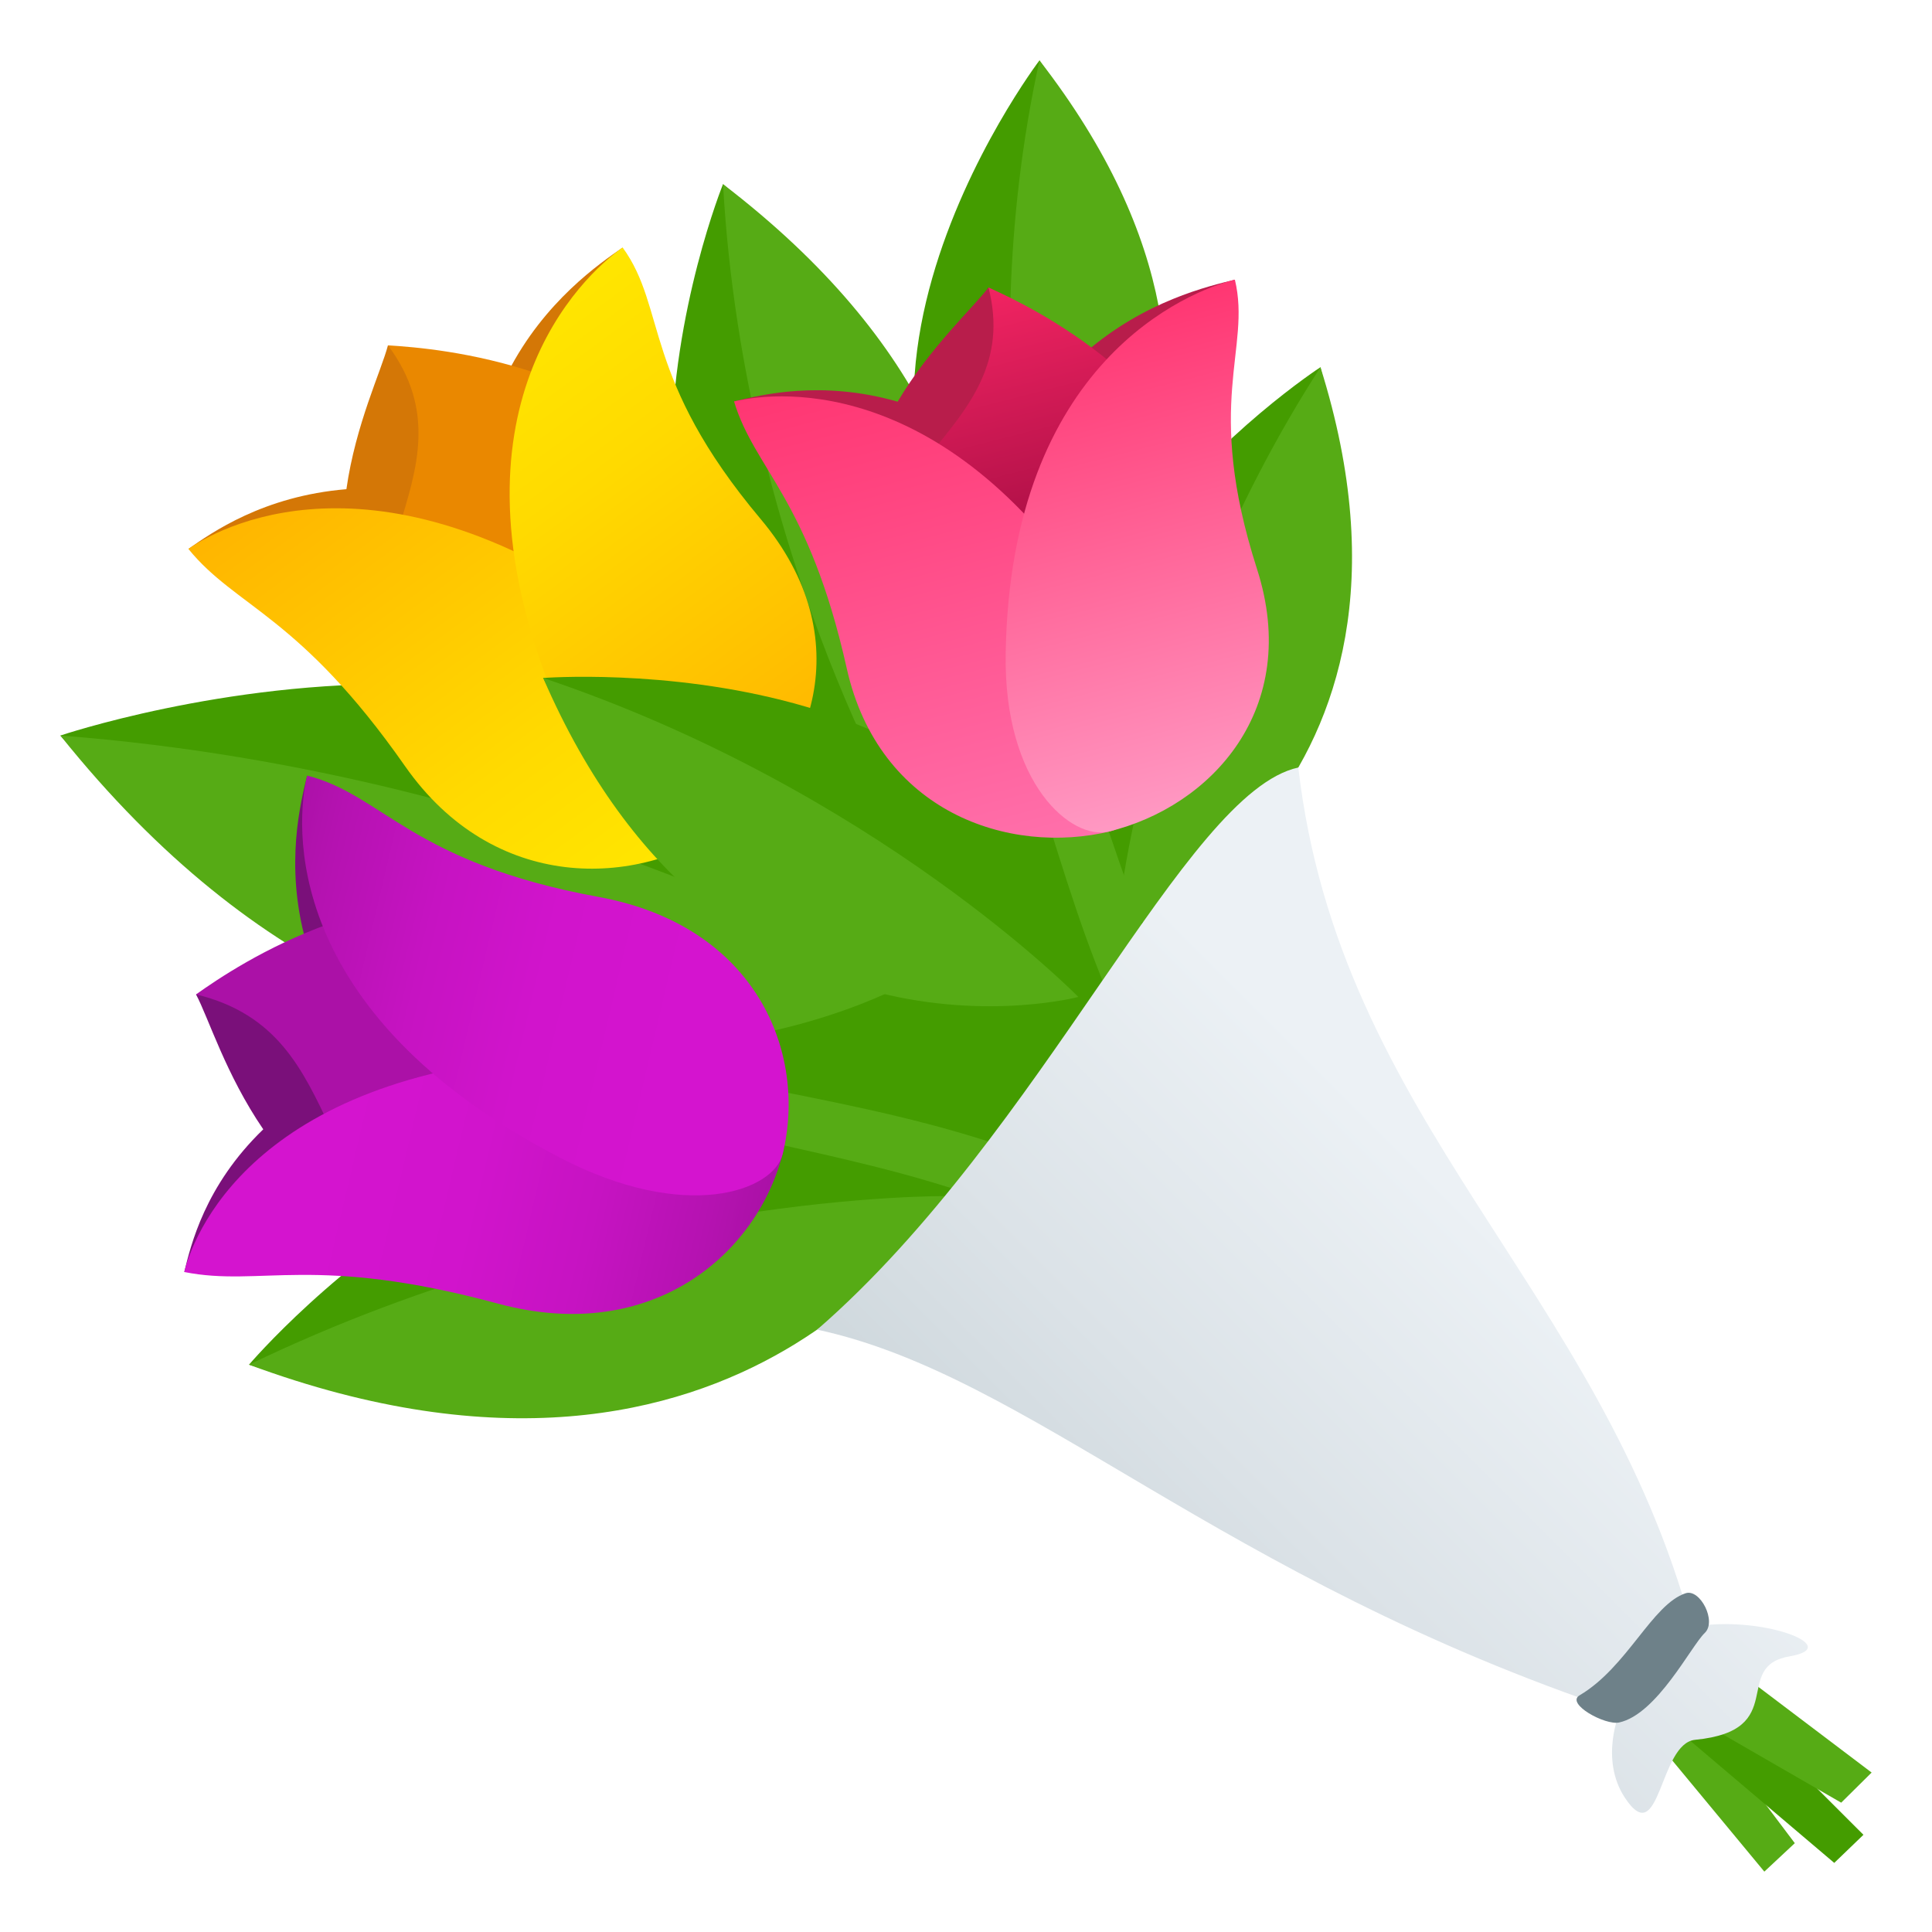 <?xml version="1.0" encoding="utf-8"?>
<!-- Generator: Adobe Illustrator 15.0.0, SVG Export Plug-In . SVG Version: 6.00 Build 0)  -->
<!DOCTYPE svg PUBLIC "-//W3C//DTD SVG 1.1//EN" "http://www.w3.org/Graphics/SVG/1.1/DTD/svg11.dtd">
<svg version="1.1" id="Layer_1" xmlns:x="http://ns.adobe.com/Extensibility/1.0/" xmlns:i="http://ns.adobe.com/AdobeIllustrator/10.0/" xmlns:graph="http://ns.adobe.com/Graphs/1.0/"
	 xmlns="http://www.w3.org/2000/svg" xmlns:xlink="http://www.w3.org/1999/xlink" xmlns:a="http://ns.adobe.com/AdobeSVGViewerExtensions/3.0/"
	 x="0px" y="0px" width="64px" height="64px" viewBox="0 0 64 64" enable-background="new 0 0 64 64" xml:space="preserve">
<polygon fill="#449C00" points="49.645,49.267 17.256,39.427 38.409,19.544 "/>
<polygon fill="#56AB15" points="54.374,54.313 53.074,55.513 58.446,62 59.455,61.057 "/>
<polygon fill="#449C00" points="61.729,60.78 60.762,61.711 53.221,55.315 54.809,53.867 "/>
<polygon fill="#56AB15" points="53.411,55.342 60.992,59.716 62,58.718 55.211,53.583 "/>
<path fill="#449C00" d="M31.362,39.623c-11.425-8.2-23.113,5.584-23.113,5.584C24.558,50.272,31.362,39.623,31.362,39.623z"/>
<path fill="#56AB15" d="M8.249,45.207L8.249,45.207c16.567,6.129,23.113-5.584,23.113-5.584S20.132,39.479,8.249,45.207z"/>
<path fill="#449C00" d="M29.977,32.604C23.551,17.081,2,24.366,2,24.366C15.661,39.586,29.977,32.604,29.977,32.604z"/>
<path fill="#56AB15" d="M2,24.366L2,24.366c13.214,16.495,27.977,8.238,27.977,8.238S18.307,25.613,2,24.366z"/>
<path fill="#449C00" d="M30.389,27.967C17.239,22.644,23.951,6.1,23.951,6.1C36.687,17.021,30.389,27.967,30.389,27.967z"/>
<path fill="#56AB15" d="M23.951,6.1L23.951,6.1c13.841,10.604,6.438,21.867,6.438,21.867S24.663,18.769,23.951,6.1z"/>
<path fill="#D47706" d="M16.822,12.34c-1.213-0.138-2.505-0.29-3.971-0.9c-0.22,0.845-1.07,2.612-1.376,4.765
	c-2.758,0.228-4.469,1.446-5.229,1.975c9.673,3.739,15.698,0.591,14.372-9.975C19.887,8.714,18.031,9.974,16.822,12.34z"/>
<path fill="#EA8800" d="M13.829,23.829c3.572,4.654,13.818-2.461,10.254-7.112c-3.575-4.653-9.444-5.168-11.231-5.277
	C16.069,15.758,10.259,19.178,13.829,23.829z"/>
<linearGradient id="SVGID_1_" gradientUnits="userSpaceOnUse" x1="-258.211" y1="93.995" x2="-258.211" y2="76.074" gradientTransform="matrix(-0.808 0.59 0.59 0.808 -242.707 105.693)">
	<stop  offset="0" style="stop-color:#FFE600"/>
	<stop  offset="0.326" style="stop-color:#FFDA00"/>
	<stop  offset="0.913" style="stop-color:#FFBA00"/>
	<stop  offset="1" style="stop-color:#FFB500"/>
	<a:midPointStop  offset="0" style="stop-color:#FFE600"/>
	<a:midPointStop  offset="0.576" style="stop-color:#FFE600"/>
	<a:midPointStop  offset="1" style="stop-color:#FFB500"/>
</linearGradient>
<path fill="url(#SVGID_1_)" d="M21.29,20.874c3.732,2.819,3.799,5.781,2.741,6.513c-2.93,2.036-7.671,2.198-10.614-2.008
	c-3.498-5.002-5.595-5.25-7.176-7.195C7.567,17.261,13.009,14.619,21.29,20.874z"/>
<linearGradient id="SVGID_2_" gradientUnits="userSpaceOnUse" x1="394.793" y1="93.998" x2="394.793" y2="76.487" gradientTransform="matrix(0.808 -0.59 0.59 0.808 -347.783 182.379)">
	<stop  offset="0" style="stop-color:#FFB500"/>
	<stop  offset="0.087" style="stop-color:#FFBA00"/>
	<stop  offset="0.674" style="stop-color:#FFDA00"/>
	<stop  offset="1" style="stop-color:#FFE600"/>
	<a:midPointStop  offset="0" style="stop-color:#FFB500"/>
	<a:midPointStop  offset="0.424" style="stop-color:#FFB500"/>
	<a:midPointStop  offset="1" style="stop-color:#FFE600"/>
</linearGradient>
<path fill="url(#SVGID_2_)" d="M18.291,22.957c1.688,4.24,4.628,5.205,5.686,4.471c2.93-2.033,4.541-6.279,1.225-10.229
	c-3.943-4.691-3.105-6.976-4.576-9C19.298,9.122,14.549,13.552,18.291,22.957z"/>
<path fill="#449C00" d="M36.968,30.994c-6.73-10.048,6.774-18.83,6.774-18.83C47.238,26.063,36.968,30.994,36.968,30.994z"/>
<path fill="#56AB15" d="M43.742,12.164L43.742,12.164c4.456,14.189-6.774,18.83-6.774,18.83S37.633,21.646,43.742,12.164z"/>
<path fill="#449C00" d="M34.75,21.901C24.851,14.614,34.434,2,34.434,2C42.665,13.951,34.75,21.901,34.75,21.901z"/>
<path fill="#56AB15" d="M34.434,2L34.434,2c9.237,11.917,0.316,19.901,0.316,19.901S32.053,12.891,34.434,2z"/>
<path fill="#449C00" d="M35.721,33.025c-1.425-11.834-17.727-10.566-17.727-10.566C24.479,35.354,35.721,33.025,35.721,33.025z"/>
<path fill="#56AB15" d="M17.994,22.459L17.994,22.459c5.925,13.696,17.727,10.566,17.727,10.566S29.018,26.166,17.994,22.459z"/>
<path fill="#56AB15" d="M12.454,30.933c7.645,9.305,17.558,4.632,28.123,13.277l1.658-0.92
	C32.418,34.099,20.84,38.074,12.454,30.933z"/>
<path fill="#56AB15" d="M28.213,15.137c10.399,6.478,6.268,16.212,16.205,25.499l-0.839,1.64
	C33.129,33.735,36.394,22.488,28.213,15.137z"/>
<path fill="#7A107A" d="M10.13,31.18c-1.016,0.645-2.101,1.323-3.636,1.762c0.415,0.777,0.98,2.644,2.227,4.468
	c-1.94,1.872-2.401,3.849-2.616,4.722c9.915-3.117,12.329-9.221,4.07-16.433C9.967,26.541,9.425,28.638,10.13,31.18z"/>
<path fill="#AB11A7" d="M15.743,41.752c5.911,1.337,8.811-10.383,2.905-11.718c-5.906-1.335-10.72,1.89-12.154,2.907
	C11.904,34.241,9.837,40.417,15.743,41.752z"/>
<linearGradient id="SVGID_3_" gradientUnits="userSpaceOnUse" x1="-583.851" y1="324.36" x2="-583.851" y2="305.973" gradientTransform="matrix(-0.23 0.973 0.973 0.23 -424.893 534.702)">
	<stop  offset="0" style="stop-color:#AB11A7"/>
	<stop  offset="0.091" style="stop-color:#B512B1"/>
	<stop  offset="0.294" style="stop-color:#C613C2"/>
	<stop  offset="0.515" style="stop-color:#D114CC"/>
	<stop  offset="0.782" style="stop-color:#D414CF"/>
	<a:midPointStop  offset="0" style="stop-color:#AB11A7"/>
	<a:midPointStop  offset="0.256" style="stop-color:#AB11A7"/>
	<a:midPointStop  offset="0.782" style="stop-color:#D414CF"/>
</linearGradient>
<path fill="url(#SVGID_3_)" d="M19.384,34.913c4.771-0.157,6.854,2.052,6.554,3.257c-0.827,3.354-4.318,6.396-9.44,5.015
	c-6.092-1.647-7.855-0.543-10.394-1.048C6.479,40.619,8.798,35.261,19.384,34.913z"/>
<linearGradient id="SVGID_4_" gradientUnits="userSpaceOnUse" x1="720.223" y1="324.364" x2="720.223" y2="306.149" gradientTransform="matrix(0.23 -0.973 0.973 0.23 -454.852 661.289)">
	<stop  offset="0.218" style="stop-color:#D414CF"/>
	<stop  offset="0.485" style="stop-color:#D114CC"/>
	<stop  offset="0.706" style="stop-color:#C613C2"/>
	<stop  offset="0.909" style="stop-color:#B512B1"/>
	<stop  offset="1" style="stop-color:#AB11A7"/>
	<a:midPointStop  offset="0.218" style="stop-color:#D414CF"/>
	<a:midPointStop  offset="0.744" style="stop-color:#D414CF"/>
	<a:midPointStop  offset="1" style="stop-color:#AB11A7"/>
</linearGradient>
<path fill="url(#SVGID_4_)" d="M18.535,38.342c4.192,2.182,7.087,1.105,7.39-0.105c0.827-3.351-0.862-7.567-6.093-8.524
	c-6.215-1.138-7.147-3.387-9.656-4.02C9.802,27.211,9.235,33.501,18.535,38.342z"/>
<path fill="#B81D4B" d="M35.96,11.671c-1.035-0.537-2.134-1.108-3.215-2.147c-0.514,0.678-1.932,1.969-3.009,3.782
	c-2.55-0.729-4.536-0.22-5.416-0.01c7.259,6.612,13.824,5.841,16.582-4.029C40.052,9.473,37.924,9.967,35.96,11.671z"/>
<linearGradient id="SVGID_5_" gradientUnits="userSpaceOnUse" x1="-46.998" y1="-36.249" x2="-46.998" y2="-50.584" gradientTransform="matrix(-0.969 0.249 0.249 0.969 -0.541 70.317)">
	<stop  offset="0" style="stop-color:#7A0032"/>
	<stop  offset="0.14" style="stop-color:#8B0539"/>
	<stop  offset="1" style="stop-color:#F22462"/>
	<a:midPointStop  offset="0" style="stop-color:#7A0032"/>
	<a:midPointStop  offset="0.491" style="stop-color:#7A0032"/>
	<a:midPointStop  offset="1" style="stop-color:#F22462"/>
</linearGradient>
<path fill="url(#SVGID_5_)" d="M28.997,20.903c1.459,5.362,13.277,2.486,11.819-2.874c-1.458-5.357-6.513-7.803-8.071-8.506
	C34.013,14.464,27.538,15.547,28.997,20.903z"/>
<linearGradient id="SVGID_6_" gradientUnits="userSpaceOnUse" x1="-56.429" y1="-32.13" x2="-56.429" y2="-49.027" gradientTransform="matrix(-0.969 0.249 0.249 0.969 -12.961 73.51)">
	<stop  offset="0" style="stop-color:#FF70AB"/>
	<stop  offset="1" style="stop-color:#FF3672"/>
	<a:midPointStop  offset="0" style="stop-color:#FF70AB"/>
	<a:midPointStop  offset="0.491" style="stop-color:#FF70AB"/>
	<a:midPointStop  offset="1" style="stop-color:#FF3672"/>
</linearGradient>
<path fill="url(#SVGID_6_)" d="M36.773,20.795c2.286,3.778,1.241,6.441,0.026,6.739c-3.383,0.821-7.684-0.64-8.748-5.388
	c-1.262-5.644-3.049-6.576-3.735-8.848C25.851,12.93,31.699,12.414,36.773,20.795z"/>
<linearGradient id="SVGID_7_" gradientUnits="userSpaceOnUse" x1="192.85" y1="-32.136" x2="192.85" y2="-48.802" gradientTransform="matrix(0.969 -0.249 0.249 0.969 -138.942 105.918)">
	<stop  offset="0" style="stop-color:#FF99C3"/>
	<stop  offset="1" style="stop-color:#FF3672"/>
	<a:midPointStop  offset="0" style="stop-color:#FF99C3"/>
	<a:midPointStop  offset="0.491" style="stop-color:#FF99C3"/>
	<a:midPointStop  offset="1" style="stop-color:#FF3672"/>
</linearGradient>
<path fill="url(#SVGID_7_)" d="M33.315,21.637c-0.076,4.351,2.196,6.208,3.412,5.909c3.383-0.818,6.407-4.062,4.911-8.703
	c-1.77-5.521-0.177-7.274-0.731-9.579C39.378,9.64,33.474,11.984,33.315,21.637z"/>
<linearGradient id="SVGID_8_" gradientUnits="userSpaceOnUse" x1="430.071" y1="218.975" x2="454.508" y2="218.975" gradientTransform="matrix(0.707 -0.707 0.707 0.707 -421.81 203.378)">
	<stop  offset="0" style="stop-color:#CFD8DD"/>
	<stop  offset="0.265" style="stop-color:#DBE2E7"/>
	<stop  offset="0.746" style="stop-color:#ECF1F5"/>
	<a:midPointStop  offset="0" style="stop-color:#CFD8DD"/>
	<a:midPointStop  offset="0.447" style="stop-color:#CFD8DD"/>
	<a:midPointStop  offset="0.746" style="stop-color:#ECF1F5"/>
</linearGradient>
<path fill="url(#SVGID_8_)" d="M53.662,56.701c0,0-0.686,1.559,0.164,2.85c1.179,1.79,1.123-1.805,2.33-1.918
	c3.149-0.307,1.18-2.428,3.128-2.765c1.867-0.317-1-1.398-3.243-0.968C52.996,42.635,44.37,37.156,43.008,25.425
	c-3.77,0.815-8.433,12.101-15.938,18.621C34.135,45.567,40.35,52.252,53.662,56.701z"/>
<path fill="#6E8189" d="M55.843,52.777c-1.112,0.361-1.936,2.449-3.518,3.383c-0.469,0.277,0.848,1.004,1.313,0.899
	c1.253-0.274,2.382-2.534,2.832-2.963C56.88,53.709,56.319,52.625,55.843,52.777z"/>
</svg>
